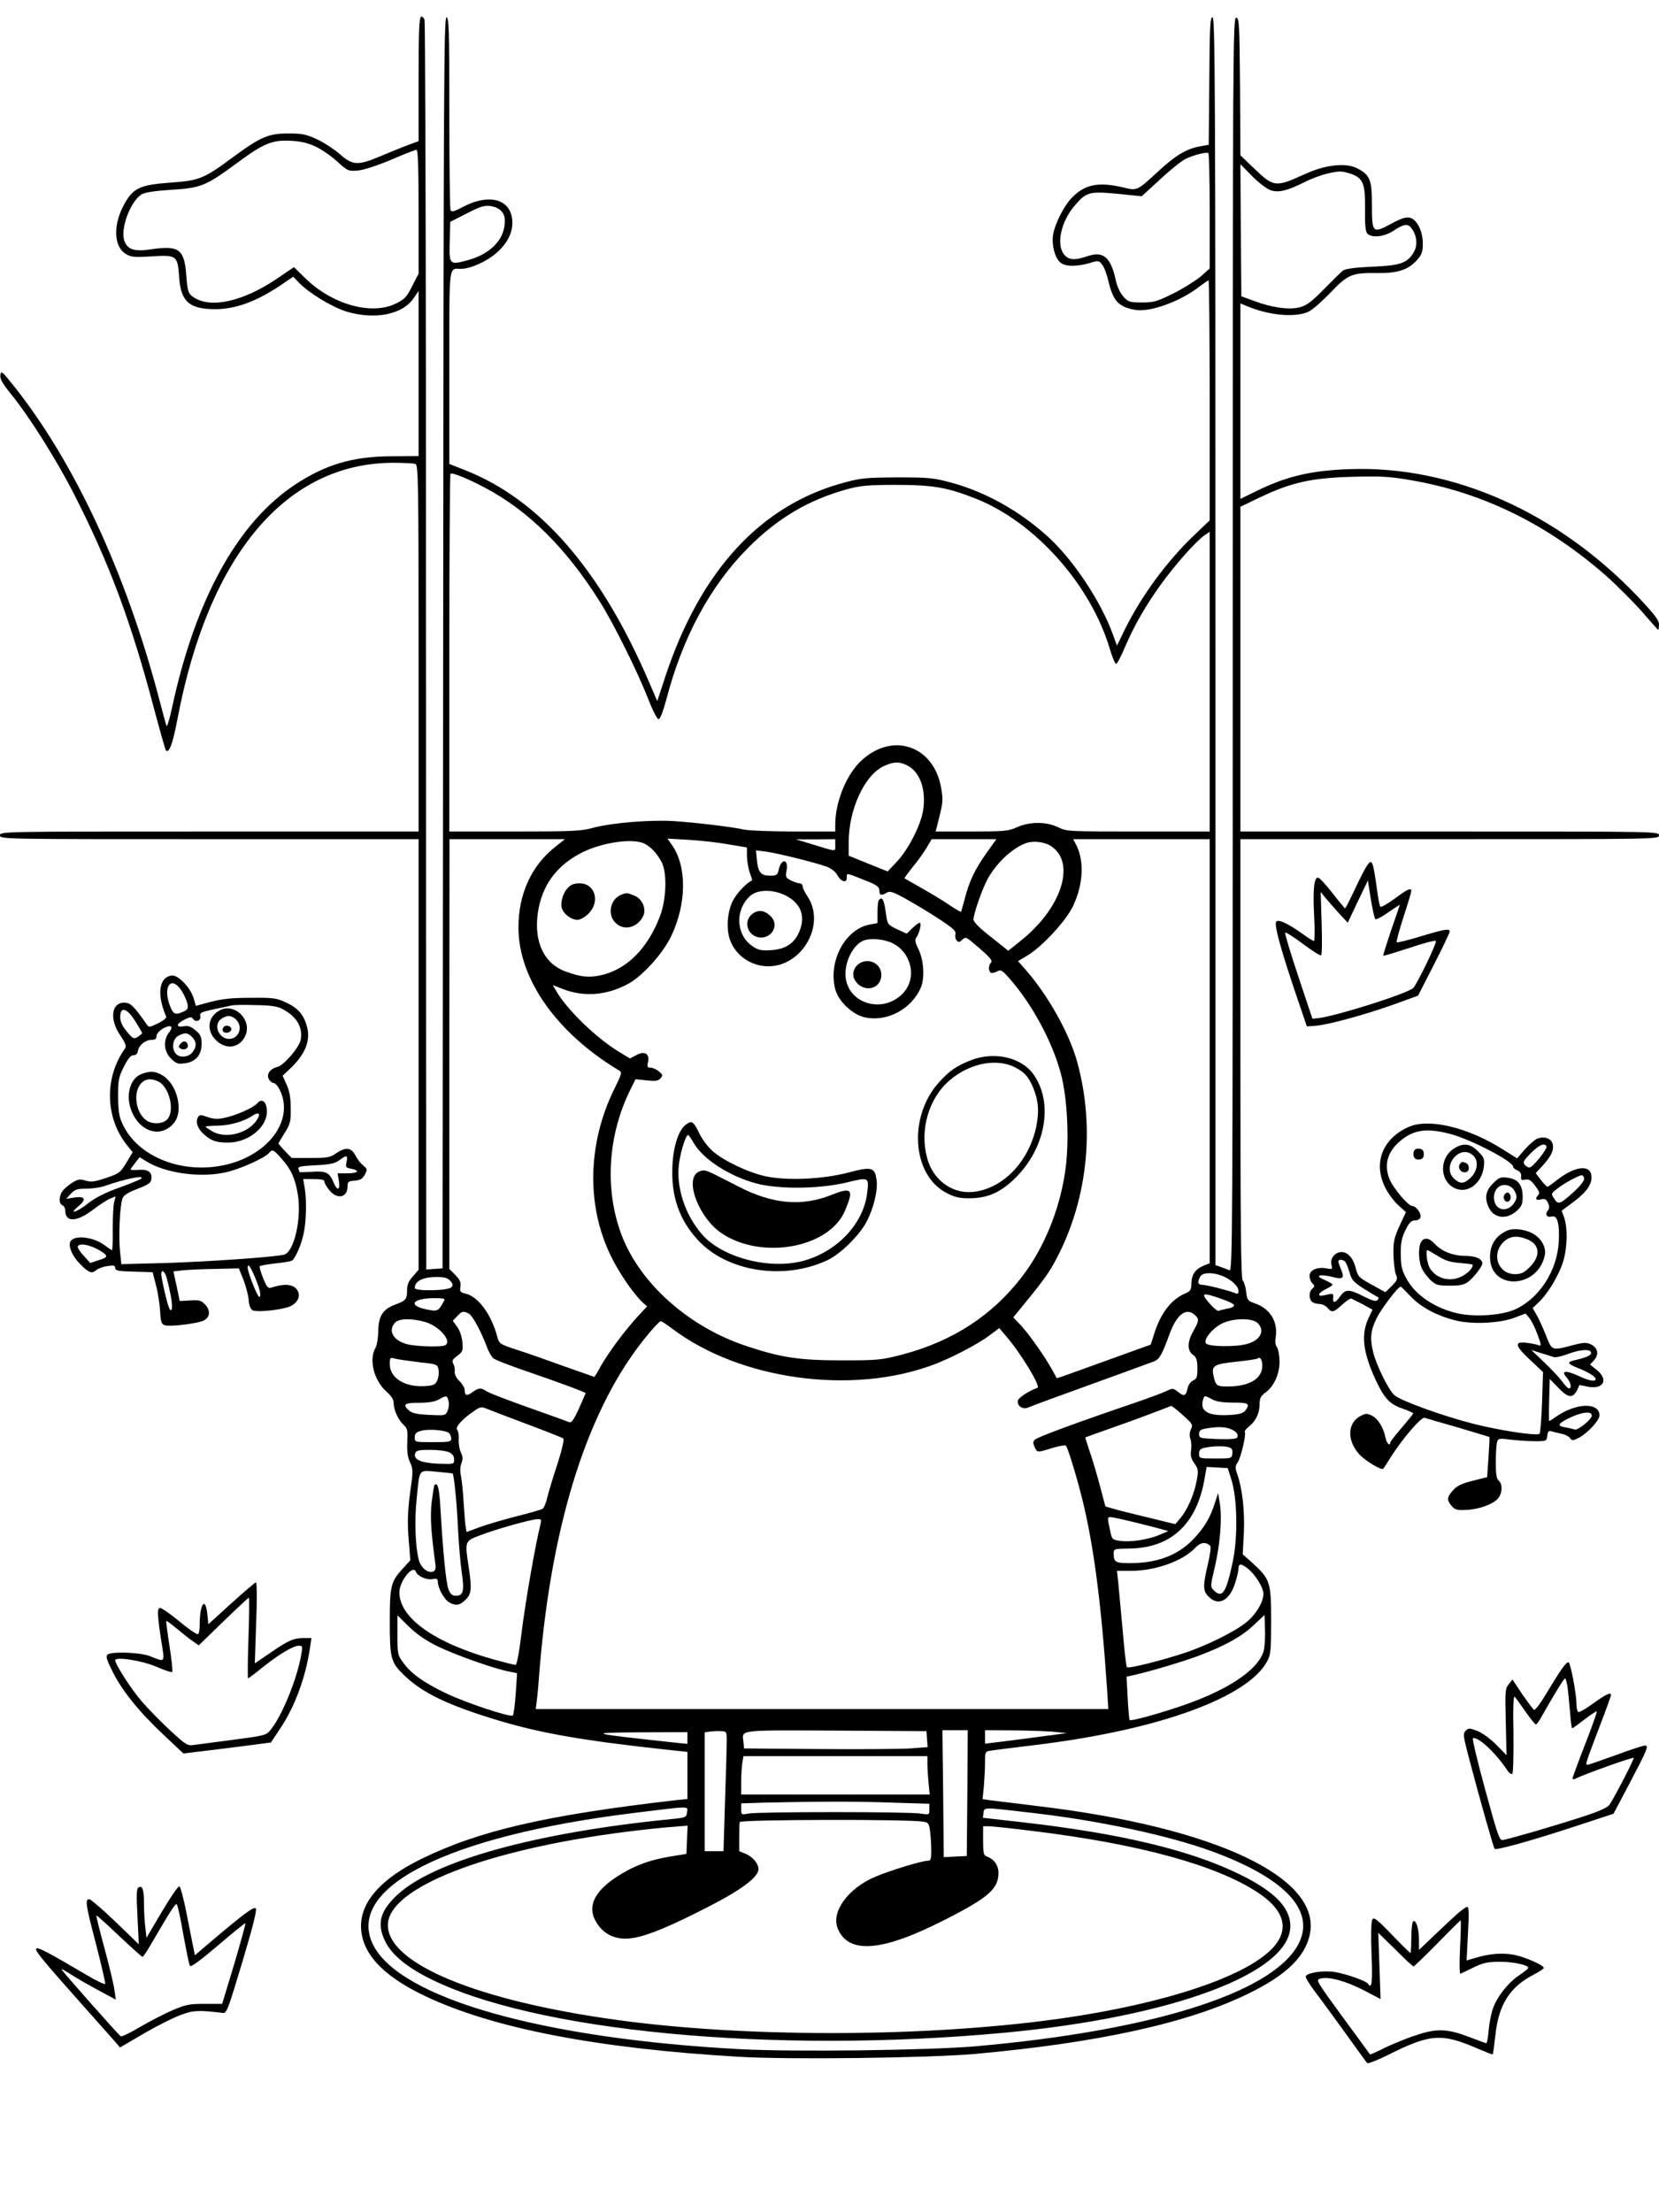 <?xml version="1.0" standalone="no"?>
<!DOCTYPE svg PUBLIC "-//W3C//DTD SVG 20010904//EN"
 "http://www.w3.org/TR/2001/REC-SVG-20010904/DTD/svg10.dtd">
<svg version="1.0" xmlns="http://www.w3.org/2000/svg"
 width="864pt" height="1152pt" viewBox="0 0 864 1152"
 preserveAspectRatio="xMidYMid meet">

<g transform="translate(0,1152) scale(0.1,-0.1)"
fill="#000000" stroke="none">
<path d="M2193 11433 c-10 -4 -13 -78 -13 -326 l0 -322 -57 -21 c-32 -12 -96
-38 -143 -58 -117 -49 -143 -48 -211 12 -30 26 -84 61 -119 77 -56 26 -77 30
-150 30 -103 0 -145 -19 -290 -126 -149 -110 -171 -119 -322 -130 -164 -12
-197 -28 -247 -124 -52 -101 -47 -209 12 -246 29 -18 43 -20 137 -14 131 8
135 5 143 -109 9 -127 53 -166 188 -166 108 0 218 41 350 131 l56 38 29 -30
c51 -54 173 -128 247 -151 148 -45 293 -17 352 70 l25 37 0 -430 0 -430 -137
-1 c-204 0 -349 -43 -508 -149 -299 -198 -518 -598 -639 -1160 -13 -61 -26
-103 -29 -95 -3 8 -22 78 -42 155 -170 642 -437 1217 -749 1610 -65 82 -71 87
-74 62 -3 -20 10 -43 53 -96 101 -125 241 -348 333 -529 184 -361 297 -667
416 -1119 30 -112 57 -207 60 -211 17 -16 36 36 60 163 162 855 566 1335 1125
1335 55 0 106 -3 115 -6 14 -6 16 -99 16 -960 l0 -954 -1090 0 c-1083 0 -1090
0 -1090 -20 0 -20 7 -20 1090 -20 l1090 0 0 -1121 0 -1121 -30 -35 c-22 -24
-30 -44 -30 -71 0 -48 -6 -55 -63 -76 -64 -24 -87 -61 -87 -141 -1 -33 -7 -71
-15 -85 -35 -61 -7 -170 58 -227 25 -22 37 -41 37 -58 0 -36 23 -88 51 -114
21 -19 23 -29 20 -91 -2 -49 2 -78 14 -104 15 -31 16 -47 7 -114 -19 -132 -22
-194 -13 -297 l8 -100 -39 -43 c-63 -69 -68 -90 -68 -277 0 -192 5 -212 76
-280 94 -91 229 -156 489 -234 218 -66 440 -105 873 -152 l112 -12 0 -123 0
-122 -57 -6 c-678 -78 -1029 -159 -1330 -307 -206 -101 -313 -220 -313 -349 1
-139 111 -259 335 -365 354 -168 898 -273 1639 -316 263 -15 978 -6 1221 15
645 58 1115 161 1430 316 192 94 290 188 316 304 66 297 -490 561 -1418 671
-120 15 -233 29 -252 31 l-34 5 7 67 c3 37 6 93 6 124 0 57 0 57 33 62 17 3
124 16 237 30 638 78 1103 248 1201 438 17 32 19 59 19 208 0 200 -5 216 -93
297 l-55 49 6 112 c5 114 -8 230 -34 304 -12 34 -12 42 2 63 17 26 45 145 37
158 -3 4 7 17 21 28 36 28 56 70 56 117 0 31 6 42 30 60 46 34 74 97 74 164
-1 31 -7 64 -14 73 -8 10 -10 29 -6 53 12 80 -30 148 -109 175 -37 13 -40 17
-45 60 -3 26 -11 52 -18 59 -9 9 -12 277 -12 1155 l0 1143 1090 0 c1083 0
1090 0 1090 20 0 20 -7 20 -1090 20 l-1090 0 0 846 0 845 104 50 c162 77 266
100 476 106 149 4 194 2 304 -17 375 -63 715 -230 1020 -498 57 -51 141 -135
187 -187 45 -52 83 -95 85 -95 2 0 4 13 4 28 0 22 -23 52 -101 135 -421 447
-971 693 -1509 674 -202 -7 -331 -37 -492 -117 l-78 -38 0 509 0 509 36 -15
c117 -49 255 -60 321 -27 21 11 72 56 114 100 89 93 109 102 244 100 106 -1
159 17 205 68 25 29 30 43 30 85 0 64 -30 126 -67 135 -20 5 -44 -2 -99 -32
-96 -51 -99 -48 -99 101 0 128 -10 154 -76 188 -59 31 -165 20 -274 -30 -154
-70 -161 -69 -269 35 l-66 63 -2 357 c-3 331 -4 357 -20 360 -17 3 -18 -157
-18 -3263 0 -3108 -1 -3267 -17 -3260 -10 4 -30 12 -45 17 l-28 10 0 3249 c0
2868 -2 3249 -15 3249 -13 0 -15 -46 -17 -332 l-3 -332 -44 -8 c-70 -12 -126
-45 -213 -125 -120 -110 -113 -107 -193 -88 -122 28 -192 15 -256 -48 -46 -43
-95 -140 -105 -202 -7 -52 9 -116 37 -141 25 -23 84 -24 153 -4 46 14 49 14
66 -8 10 -12 25 -52 33 -88 24 -102 54 -134 142 -148 75 -12 229 43 328 119
25 19 48 35 51 35 3 0 6 -281 6 -625 l0 -625 -81 -77 c-141 -135 -273 -314
-359 -487 l-43 -88 -21 58 c-62 171 -204 385 -333 504 -149 137 -329 238 -510
287 -89 24 -114 27 -278 27 -162 -1 -190 -3 -278 -27 -434 -116 -749 -457
-932 -1010 l-42 -128 -38 88 c-251 590 -571 961 -964 1115 l-81 32 0 502 c0
552 -4 514 60 514 51 0 137 39 189 86 60 54 86 114 78 176 -14 102 -121 129
-249 64 -55 -29 -67 -32 -72 -19 -3 8 -6 237 -6 509 0 432 -2 494 -15 494 -13
0 -15 -371 -17 -3257 l-3 -3258 -42 -3 -43 -3 -1 1413 c0 777 -1 2236 -1 3243
-1 1006 -4 1839 -7 1851 -3 11 -12 19 -18 17z m-552 -675 c31 -14 82 -49 114
-78 56 -51 59 -52 109 -48 31 3 99 25 173 56 66 29 126 52 132 52 8 0 11 -95
11 -322 l0 -323 -33 -64 c-27 -55 -39 -69 -82 -90 -128 -66 -338 -7 -480 135
l-54 53 -87 -59 c-182 -124 -359 -161 -445 -91 -19 15 -23 31 -29 109 -10 134
-38 155 -181 134 -87 -13 -122 -3 -140 40 -25 60 27 205 87 245 18 11 61 18
147 24 166 10 187 19 358 145 130 96 178 116 269 111 54 -2 92 -11 131 -29z
m4659 -338 l0 -298 -47 -42 c-27 -22 -90 -62 -142 -88 -85 -42 -101 -47 -163
-47 -65 0 -71 2 -98 31 -17 19 -32 53 -39 84 -26 121 -65 154 -147 126 -69
-23 -99 -21 -123 10 -42 53 -14 174 59 257 64 72 71 74 286 51 l60 -6 95 87
c51 48 111 96 131 106 40 21 108 38 121 32 4 -2 7 -139 7 -303z m318 109 c41
-13 85 -3 175 42 72 37 170 63 205 54 100 -23 113 -46 111 -195 -1 -76 2 -114
11 -125 22 -26 89 -19 140 15 54 36 75 37 95 6 26 -40 28 -87 6 -123 -34 -54
-70 -66 -217 -72 -91 -4 -137 -11 -150 -20 -10 -8 -55 -52 -99 -97 -64 -65
-89 -84 -125 -94 -55 -15 -148 -2 -242 34 l-63 23 -3 344 -2 344 61 -62 c34
-35 77 -67 97 -74z m-4005 -111 c15 -17 18 -34 15 -69 -9 -85 -81 -154 -192
-184 -96 -26 -97 -24 -94 97 l3 103 85 43 c71 37 91 43 125 39 25 -4 47 -14
58 -29z m-83 -1440 c225 -120 421 -315 595 -593 71 -113 192 -356 249 -500 24
-63 48 -110 56 -110 8 0 23 39 41 105 83 320 229 590 424 786 156 157 316 251
519 307 68 18 107 22 251 22 193 0 270 -13 420 -73 308 -123 598 -450 696
-785 13 -42 27 -76 32 -74 6 2 27 42 47 90 48 111 104 209 184 321 72 100 181
224 226 256 l30 21 0 -780 0 -781 -372 0 c-364 0 -373 0 -417 22 -62 30 -148
30 -215 0 -45 -20 -64 -22 -236 -22 l-187 0 20 80 c18 72 19 87 8 150 -39 215
-249 289 -411 143 -80 -72 -139 -214 -140 -335 l0 -38 -217 0 c-120 0 -236 5
-258 10 -56 13 -253 37 -365 44 -122 8 -324 -9 -418 -34 -65 -18 -104 -20
-412 -20 l-340 0 0 928 c0 511 3 931 6 935 9 8 94 -27 184 -75z m2193 -1443
c67 -32 101 -125 85 -232 -11 -77 -76 -205 -137 -270 l-48 -51 -102 41 -101
41 0 70 c0 172 83 351 184 397 50 23 78 24 119 4z m-1830 -424 c-125 -98 -193
-246 -193 -421 0 -267 199 -550 525 -745 15 -9 13 -18 -23 -90 -147 -295 -150
-634 -7 -902 43 -82 113 -181 154 -217 l21 -19 -52 -56 c-68 -75 -148 -183
-188 -253 -17 -32 -33 -58 -35 -58 -1 0 -69 24 -151 53 -82 30 -193 69 -246
86 -98 32 -98 33 -109 73 -31 115 -100 208 -166 222 -26 6 -29 10 -25 36 3 23
-3 36 -27 61 l-31 31 0 1119 1 1119 301 0 300 0 -49 -39z m895 13 l102 -17 0
-46 c1 -25 7 -64 15 -86 8 -21 13 -40 12 -40 -28 -11 -81 -67 -101 -107 -30
-61 -35 -153 -11 -211 32 -77 109 -128 195 -129 178 -1 302 218 206 363 -14
21 -26 45 -26 54 0 8 -7 15 -15 15 -9 0 -29 7 -46 15 -27 14 -29 19 -23 50 12
64 -27 68 -41 4 -6 -26 -11 -29 -45 -29 -47 0 -62 17 -68 81 l-5 51 54 -7 c59
-8 252 -56 314 -78 24 -9 45 -25 55 -43 20 -36 50 -45 50 -15 0 26 -4 26 77
-6 81 -31 93 -40 93 -64 0 -22 12 -24 39 -7 15 9 32 4 97 -32 43 -24 121 -70
172 -104 75 -49 92 -64 88 -80 -3 -11 0 -26 6 -33 9 -11 14 -11 29 3 17 15 20
15 51 -11 91 -76 110 -97 99 -108 -14 -14 -14 -44 -1 -52 5 -3 20 -1 32 6 20
11 26 8 66 -37 118 -134 225 -333 268 -499 35 -135 44 -363 20 -515 -31 -199
-111 -391 -221 -535 -155 -204 -361 -338 -623 -408 -112 -29 -126 -31 -317
-31 -220 0 -317 14 -499 75 -298 99 -550 323 -647 573 -92 239 -75 526 47 768
l24 48 58 -6 c47 -5 60 -3 72 11 13 15 12 19 -9 36 -13 11 -32 19 -43 19 -16
0 -19 5 -13 28 9 45 -17 61 -60 38 l-34 -18 -58 35 c-118 72 -270 219 -326
316 l-18 31 51 -20 c110 -43 231 -34 342 27 74 40 180 157 223 247 82 171 83
366 3 478 l-22 31 105 -6 c57 -3 150 -13 207 -23z m562 -5 c0 -35 11 -36 -125
6 l-80 24 103 0 102 1 0 -31z m787 -42 c-59 -83 -90 -147 -113 -239 -9 -35
-18 -64 -19 -66 -2 -2 -29 14 -62 36 -32 22 -96 61 -143 87 -47 27 -87 50 -89
51 -2 2 18 28 43 60 26 31 58 76 72 100 l26 44 169 0 168 0 -52 -73z m1163
-1031 l0 -1104 -29 -12 c-45 -18 -65 -46 -66 -92 -1 -35 -5 -42 -31 -53 -74
-31 -130 -103 -164 -214 l-17 -53 -244 -88 c-134 -49 -244 -88 -245 -87 -1 1
-14 25 -29 52 -40 70 -112 172 -158 223 l-40 42 24 29 c116 141 153 190 185
247 176 314 221 702 124 1054 -41 148 -147 338 -260 470 l-48 55 50 30 c76 46
200 180 236 256 54 114 60 236 16 321 l-15 28 356 0 355 0 0 -1104z m-2942
1080 c34 -18 64 -51 88 -96 29 -56 25 -195 -10 -284 -62 -162 -167 -269 -296
-302 -68 -17 -114 -13 -197 18 -110 41 -163 154 -142 303 20 143 97 248 229
315 107 54 269 77 328 46z m2120 -15 c126 -89 48 -323 -162 -490 l-65 -52 -90
72 c-60 46 -91 78 -91 91 0 31 49 169 77 217 50 86 132 159 201 182 40 12 97
4 130 -20z m-1391 -252 c81 -39 109 -105 78 -185 -25 -65 -72 -97 -149 -102
-51 -3 -67 0 -96 20 -87 58 -94 188 -14 262 37 34 116 36 181 5z m2281 -1984
c47 -20 82 -53 82 -78 0 -14 -4 -17 -17 -11 -31 13 -147 43 -170 43 -25 1 -28
12 -13 42 13 24 65 25 118 4z m-4023 -25 c14 -15 15 -23 6 -33 -15 -19 -191
-22 -191 -4 1 36 41 56 111 57 43 0 60 -4 74 -20z m4014 -93 c36 -12 66 -27
68 -33 2 -7 -12 -15 -32 -18 -20 -4 -42 -9 -48 -12 -7 -2 -29 16 -50 41 -45
53 -36 56 62 22z m-4048 -14 c-28 -52 -32 -54 -93 -41 -95 20 -69 57 40 58 57
0 62 -2 53 -17z m130 -63 c20 -11 63 -90 94 -172 9 -26 25 -53 34 -61 9 -8 86
-38 171 -67 172 -59 310 -110 310 -115 0 -1 -16 -37 -35 -80 -29 -63 -39 -76
-53 -70 -9 4 -104 38 -211 76 -107 38 -204 75 -217 84 -30 20 -40 19 -74 -5
-29 -21 -40 -18 -40 12 0 10 -12 31 -27 46 -17 16 -26 36 -25 49 2 12 -1 30
-7 41 -8 16 -5 23 21 42 28 21 30 26 26 72 -3 29 -14 62 -28 80 l-22 30 23 24
c25 27 32 28 60 14z m3781 -7 c24 -21 23 -32 -7 -84 -32 -56 -33 -102 -2 -124
18 -13 22 -25 23 -69 0 -47 -3 -56 -22 -65 -13 -5 -25 -23 -29 -40 -9 -41 -18
-45 -50 -19 -26 20 -28 20 -63 3 -21 -10 -102 -40 -182 -67 -274 -93 -485
-171 -499 -184 -12 -11 -12 -18 -3 -39 14 -30 14 -30 93 -5 35 10 67 16 70 12
10 -10 54 -154 83 -269 61 -241 102 -555 132 -1005 l6 -98 -1491 0 -1491 0 5
38 c3 20 10 96 15 167 64 779 257 1377 564 1745 32 39 62 70 67 70 5 0 32 -18
60 -39 353 -267 938 -347 1362 -187 93 35 237 110 293 154 l48 36 34 -40 c77
-88 184 -265 165 -271 -43 -15 -99 -51 -102 -67 -5 -27 25 -47 52 -36 12 5 65
25 117 44 408 148 518 188 541 197 27 11 41 34 80 142 37 102 87 140 131 100z
m-4005 -38 c72 -22 138 -99 102 -120 -17 -11 -153 -7 -198 5 -73 19 -102 70
-64 112 20 23 89 24 160 3z m4333 -5 c40 -40 14 -90 -57 -109 -57 -16 -198
-14 -212 3 -17 20 40 87 92 108 61 25 151 24 177 -2z m-4373 -203 c101 -11
101 -11 107 -40 3 -16 0 -41 -7 -56 -10 -22 -20 -26 -62 -29 -107 -7 -185 42
-185 115 0 32 2 35 23 29 12 -4 68 -12 124 -19z m4397 -23 c-3 -65 -69 -104
-181 -104 -56 0 -62 4 -73 56 -12 52 2 61 119 73 58 6 107 14 110 16 13 14 26
-6 25 -41z m-4238 -180 c4 -14 1 -37 -5 -51 -11 -25 -13 -25 -96 -21 -63 3
-89 9 -105 23 -35 32 -25 40 53 40 49 0 82 6 102 17 40 23 44 22 51 -8z m3977
9 c22 -12 55 -17 110 -17 80 0 89 -5 63 -41 -10 -13 -30 -20 -74 -23 -115 -8
-162 16 -148 74 8 29 8 29 49 7z m-3558 -133 c94 -35 174 -67 179 -71 5 -5 -8
-62 -32 -136 -23 -70 -47 -149 -53 -176 -6 -26 -17 -50 -23 -54 -6 -4 -67 -22
-136 -39 -69 -18 -155 -43 -193 -57 l-67 -25 -4 22 c-3 11 -7 68 -11 126 -3
58 -10 122 -14 143 -6 24 -5 48 2 67 8 22 8 35 -3 57 -7 15 -12 45 -11 66 2
21 -2 44 -8 51 -12 14 26 56 89 99 34 23 36 23 75 7 22 -9 117 -45 210 -80z
m3405 51 c51 -46 54 -50 42 -75 -8 -17 -8 -34 -2 -50 5 -14 6 -40 3 -60 -4
-26 0 -42 17 -66 21 -30 22 -37 12 -92 -13 -70 -48 -151 -85 -194 l-26 -31
-143 35 c-79 19 -161 39 -182 46 l-39 11 -28 105 c-15 58 -39 138 -53 179 -14
41 -25 75 -23 76 1 1 74 27 162 58 88 31 187 68 220 81 33 13 62 24 65 25 3 0
30 -21 60 -48z m247 -72 c31 -12 43 -26 37 -44 -4 -8 -34 -11 -102 -9 -93 4
-97 5 -97 26 0 18 7 24 35 29 57 10 97 10 127 -2z m-4069 -21 c6 -6 12 -19 12
-29 0 -17 -9 -19 -95 -19 -94 0 -95 0 -95 25 0 19 7 27 33 34 36 11 126 4 145
-11z m4060 -74 c18 -5 22 -13 20 -33 -3 -26 -4 -26 -88 -26 -84 0 -85 0 -85
25 0 19 6 26 30 31 41 9 95 10 123 3z m-4058 -27 c17 -8 25 -21 25 -37 0 -25
0 -25 -85 -22 -90 4 -130 23 -117 56 5 13 22 16 79 16 40 0 84 -6 98 -13z
m4073 -142 c31 -98 34 -295 8 -424 -35 -166 -55 -197 -100 -152 -18 18 -18 21
6 122 28 122 38 252 26 329 l-9 55 -18 -55 c-24 -75 -57 -130 -114 -188 -80
-82 -186 -122 -328 -122 -76 0 -84 5 -84 53 0 21 5 22 78 23 218 1 354 125
395 362 l11 63 55 -3 55 -3 19 -60z m-4056 32 c8 -8 22 -154 28 -282 4 -82 13
-188 20 -235 14 -95 8 -120 -31 -120 -19 0 -28 8 -38 33 -13 32 -29 194 -42
420 -6 105 -14 140 -31 124 -3 -3 -9 -44 -15 -91 -8 -78 -4 -146 19 -317 4
-28 1 -38 -12 -43 -27 -10 -63 20 -74 61 -18 69 -23 207 -11 318 16 160 8 149
103 141 45 -4 82 -8 84 -9z m3543 -252 c58 -14 123 -31 145 -37 l40 -11 -45
-19 c-57 -25 -152 -40 -207 -32 -41 6 -42 7 -52 56 -14 62 -14 68 2 68 6 0 59
-11 117 -25z m-3085 -12 c-25 -97 -78 -400 -97 -553 -14 -114 -26 -180 -33
-180 -6 0 -58 13 -116 29 -308 87 -489 216 -489 349 0 58 71 147 86 107 9 -23
56 -44 87 -38 20 4 27 1 27 -11 0 -36 34 -97 62 -112 34 -18 56 -13 87 20 26
27 28 56 13 159 -22 144 -23 141 61 173 84 32 262 82 296 83 20 1 22 -2 16
-26z m3488 -113 c5 -4 -1 -47 -12 -94 -27 -114 -27 -141 4 -171 51 -52 111
-19 139 76 9 29 16 60 16 69 0 29 12 30 47 3 40 -31 83 -100 83 -133 0 -43
-41 -111 -93 -151 -59 -47 -199 -116 -310 -154 -119 -40 -301 -86 -308 -77 -4
4 -14 95 -23 202 -10 107 -20 219 -23 248 l-6 52 75 0 c125 0 268 51 332 119
29 30 55 34 79 11z m-4020 -525 c91 -44 297 -117 371 -130 l39 -8 -7 -106 c-4
-58 -11 -110 -15 -114 -12 -12 -252 68 -356 119 -111 54 -176 101 -215 156
-29 39 -30 45 -30 143 l0 103 60 -59 c43 -41 87 -72 153 -104z m4305 88 c2
-43 -2 -93 -7 -111 -30 -102 -198 -211 -456 -295 -128 -42 -235 -70 -242 -64
-2 3 -7 55 -10 115 l-6 111 29 6 c87 19 258 70 342 101 139 52 228 101 291
161 31 29 56 52 56 53 1 0 2 -35 3 -77z m-2803 -579 c0 -27 -4 -167 -9 -311
l-8 -263 -49 0 -49 0 0 309 0 310 28 4 c15 2 41 3 57 2 29 -1 30 -3 30 -51z
m1043 9 l3 -41 -93 -7 c-51 -3 -266 -5 -478 -3 l-385 3 -3 33 c-7 66 -39 62
480 60 l473 -3 3 -42z m210 -280 l-3 -328 -60 -3 -60 -3 -3 331 -4 330 66 0
66 0 -2 -327z m457 318 l60 -6 -50 -7 c-59 -8 -272 -36 -332 -43 l-43 -5 0 35
0 35 153 -1 c83 -1 179 -4 212 -8z m-1915 -32 l0 -30 -52 5 c-470 51 -480 53
-190 55 l242 1 0 -31z m1250 -135 c0 -23 3 -68 6 -100 l6 -59 -491 0 -491 0 0
65 c0 36 3 81 6 100 l6 35 479 0 479 0 0 -41z m-187 -201 l197 -6 0 -29 c0
-29 0 -29 -47 -22 -62 10 -846 10 -895 0 -37 -7 -38 -6 -38 23 l0 30 123 4
c268 6 473 7 660 0z m-1065 -50 c-3 -27 -5 -28 -83 -36 -698 -69 -1229 -215
-1422 -391 -92 -84 -112 -151 -69 -241 31 -68 106 -133 224 -193 546 -281
1797 -400 3007 -287 873 82 1485 311 1485 555 0 97 -84 182 -265 270 -259 127
-623 213 -1133 271 l-203 23 3 25 c4 31 -6 31 258 0 347 -40 709 -118 933
-200 391 -144 546 -317 443 -494 -146 -248 -767 -441 -1676 -521 -244 -21
-948 -30 -1225 -15 -1031 55 -1770 265 -1911 542 -150 298 382 568 1356 688
303 37 282 37 278 4z m1228 -49 c29 -4 32 -8 38 -51 3 -25 6 -70 6 -99 0 -46
-3 -54 -19 -54 -30 0 -188 -48 -270 -82 -144 -60 -234 -184 -198 -271 57 -136
233 -121 566 50 221 113 271 158 271 240 0 40 -23 72 -62 86 -15 5 -18 19 -18
82 l0 75 28 0 c16 0 121 -11 233 -25 555 -68 955 -178 1171 -321 152 -101 169
-211 49 -314 -172 -149 -625 -286 -1171 -354 -686 -86 -1568 -84 -2215 5 -729
100 -1195 293 -1195 494 0 193 507 392 1233 485 87 11 196 23 243 26 l85 7 -3
-73 -3 -74 -85 -14 c-111 -18 -196 -51 -282 -108 -110 -73 -147 -148 -109
-222 39 -77 112 -110 204 -93 77 14 190 61 381 159 175 89 266 157 266 198 0
30 -29 64 -66 80 l-34 14 0 75 c0 41 1 76 3 77 16 13 871 15 953 2z"/>
<path d="M4577 6833 c-4 -3 -7 -32 -7 -63 l0 -57 -37 -7 c-131 -21 -223 -194
-182 -341 17 -61 91 -130 154 -143 116 -25 243 44 291 156 21 50 15 144 -14
202 -15 30 -18 47 -11 56 14 17 29 71 21 78 -3 4 -20 -8 -38 -25 l-32 -31 -50
23 c-48 23 -50 26 -57 74 -11 82 -19 98 -38 78z m70 -224 c101 -49 130 -183
56 -261 -99 -106 -278 -60 -298 76 -12 78 36 178 95 199 35 13 106 6 147 -14z"/>
<path d="M4479 6505 c-31 -17 -44 -57 -29 -85 39 -73 140 -56 140 24 0 56 -61
89 -111 61z"/>
<path d="M5049 5996 c-69 -28 -104 -52 -156 -109 -164 -178 -145 -485 36 -579
42 -22 67 -28 117 -28 98 0 166 30 245 109 157 157 196 392 90 538 -65 90
-210 120 -332 69z m237 -34 c49 -25 68 -46 93 -102 29 -68 34 -126 18 -206
-39 -185 -175 -325 -330 -341 -100 -10 -195 53 -231 153 -49 139 -12 307 89
409 103 103 257 140 361 87z"/>
<path d="M3574 5665 c-39 -27 -67 -111 -72 -214 -8 -160 35 -283 133 -389 153
-165 448 -211 675 -104 66 31 164 127 202 198 38 71 61 167 53 220 -9 66 -25
70 -147 38 -133 -35 -317 -43 -428 -20 -91 19 -219 80 -278 131 -24 21 -56 63
-70 93 -30 62 -39 68 -68 47z m40 -99 c49 -83 183 -170 322 -208 117 -32 329
-30 472 4 119 29 118 29 108 -56 -20 -160 -157 -304 -333 -352 -177 -47 -421
17 -526 137 -91 104 -138 251 -120 374 9 64 35 145 47 145 2 0 16 -20 30 -44z"/>
<path d="M3632 5414 c-65 -45 10 -236 123 -314 208 -143 562 -80 645 114 48
112 37 126 -66 85 -159 -64 -311 -50 -492 44 -144 74 -145 74 -167 81 -12 3
-30 -1 -43 -10z"/>
<path d="M2956 6895 c-28 -30 -41 -87 -26 -114 14 -28 50 -51 77 -51 13 0 37
12 53 28 68 60 42 162 -41 162 -30 0 -46 -6 -63 -25z"/>
<path d="M3234 6860 c-56 -22 -72 -103 -29 -145 43 -44 113 -27 144 33 19 37
-3 91 -45 108 -38 16 -41 16 -70 4z"/>
<path d="M3917 6760 c-42 -33 -29 -100 22 -118 67 -23 124 51 79 102 -33 36
-68 42 -101 16z"/>
<path d="M7116 7007 c-8 -12 -36 -66 -61 -120 -25 -53 -47 -97 -50 -97 -2 0
-32 36 -66 80 -34 44 -68 80 -75 80 -21 0 -27 -64 -20 -202 4 -70 3 -128 -1
-128 -5 0 -31 16 -58 36 -76 54 -125 78 -138 65 -13 -13 21 -139 102 -378 l57
-168 42 3 c64 4 255 56 404 109 l133 48 82 160 c45 88 82 166 83 173 0 18 -21
15 -151 -24 -66 -20 -122 -34 -125 -31 -3 3 13 62 35 131 23 69 41 130 41 136
0 19 -20 10 -87 -40 -37 -27 -71 -46 -74 -42 -4 4 -12 45 -18 92 -21 152 -26
163 -55 117z m47 -273 c4 -4 34 11 67 35 33 23 60 40 60 39 0 -2 -20 -61 -45
-132 -24 -72 -43 -131 -41 -133 1 -2 63 17 137 41 74 25 135 41 137 36 5 -13
-102 -233 -119 -246 -39 -31 -399 -145 -494 -156 l-30 -3 -73 219 c-40 120
-71 223 -69 229 1 5 42 -20 91 -57 48 -36 92 -64 96 -61 5 3 6 78 3 168 l-5
162 33 -40 c19 -22 50 -58 71 -80 l37 -40 52 110 53 110 15 -97 c9 -53 19
-100 24 -104z"/>
<path d="M857 6422 c-33 -36 -29 -110 9 -197 2 -6 -17 -21 -43 -34 -46 -22
-48 -22 -60 -4 -63 90 -81 108 -107 111 -74 9 -90 -81 -30 -169 28 -42 33 -57
25 -69 -108 -150 -104 -360 10 -503 l30 -37 -33 -55 c-31 -51 -37 -56 -105
-79 -60 -20 -78 -23 -107 -14 -29 9 -39 8 -70 -11 -20 -13 -43 -32 -51 -44
-19 -28 -19 -66 0 -73 8 -4 15 -16 15 -28 0 -61 57 -61 141 2 35 27 77 54 92
60 l29 12 -8 -32 c-4 -18 -7 -81 -7 -140 1 -60 -1 -108 -4 -108 -2 0 -19 11
-36 24 -63 48 -169 57 -182 17 -8 -26 12 -71 48 -109 47 -49 65 -57 87 -37 10
9 37 19 59 22 33 5 41 3 41 -10 0 -14 16 -17 98 -19 l97 -3 18 -70 c10 -38 19
-99 21 -134 3 -54 7 -66 23 -72 25 -9 169 8 203 24 34 16 38 53 8 84 -20 21
-30 24 -77 21 l-55 -3 -16 77 -17 77 41 5 c22 3 99 7 170 8 l130 3 24 -60 c13
-33 25 -80 27 -104 2 -29 9 -47 20 -54 18 -10 115 -3 178 14 48 13 74 50 59
84 -17 37 -65 44 -138 20 -18 -6 -24 1 -44 50 -12 30 -20 58 -17 61 3 4 40 10
82 15 41 4 80 11 85 14 17 11 47 77 60 135 15 64 18 175 7 243 l-8 47 55 0
c42 0 56 -4 56 -14 0 -8 12 -28 26 -45 41 -49 94 -37 94 20 0 25 4 28 37 31
29 2 41 9 53 31 14 27 14 29 -9 48 -13 11 -31 34 -40 52 -21 41 -50 45 -98 13
-34 -24 -47 -26 -136 -26 l-98 0 -35 36 c-19 20 -34 38 -34 40 0 1 15 26 33
55 29 47 32 59 31 128 0 55 -6 89 -21 122 l-21 47 45 43 c74 72 101 142 82
212 -17 63 -46 97 -108 126 -52 24 -66 26 -186 25 -98 0 -149 -6 -207 -21
l-78 -21 -12 41 c-16 52 -76 117 -110 117 -14 0 -32 -8 -41 -18z m88 -60 c13
-20 27 -51 31 -68 5 -26 2 -32 -21 -42 -41 -19 -52 -15 -69 28 -40 101 4 164
59 82z m525 -96 c75 -39 108 -95 96 -161 -8 -40 -87 -132 -121 -141 -38 -9
-59 -38 -45 -63 6 -12 18 -21 26 -21 8 0 24 -19 34 -42 70 -153 -62 -331 -282
-383 -226 -53 -461 40 -540 212 -18 38 -22 67 -23 143 0 86 3 101 30 155 22
43 36 60 50 60 13 0 21 8 23 21 4 30 38 58 70 59 20 0 27 5 27 19 0 12 14 28
32 39 42 24 60 14 33 -20 -31 -40 -27 -98 10 -135 28 -27 36 -30 73 -25 57 8
87 43 87 102 0 36 -5 47 -32 70 -24 20 -39 25 -59 21 -43 -8 -44 11 -1 33 33
17 39 17 48 5 13 -21 43 -8 37 16 -4 16 6 20 69 34 40 8 82 17 93 20 11 3 67
4 125 2 79 -1 114 -6 140 -20z m-766 -63 c20 -32 36 -60 36 -63 0 -3 -10 -11
-22 -19 -21 -13 -25 -11 -54 23 -32 37 -43 66 -36 99 7 35 40 18 76 -40z m296
-83 c25 -25 25 -51 2 -80 -23 -28 -70 -30 -89 -4 -21 29 -12 76 17 91 34 17
47 16 70 -7z m463 -630 c51 -55 75 -107 88 -190 21 -126 -20 -303 -73 -314
-58 -13 -397 -36 -611 -43 l-235 -6 -7 68 c-8 76 -1 238 13 274 6 17 28 31 78
50 54 21 70 31 72 49 6 37 -16 54 -65 50 -24 -2 -43 -1 -43 2 0 3 11 18 24 34
l23 30 34 -21 c99 -62 277 -87 409 -59 74 15 209 75 231 102 17 21 23 18 62
-26z m342 -20 c-6 -28 -4 -31 24 -36 48 -10 36 -24 -20 -24 l-51 0 7 -40 c8
-49 -9 -54 -28 -7 -22 52 -39 60 -112 55 -36 -2 -65 -3 -65 -2 0 1 -2 9 -6 17
-4 12 13 15 90 19 75 4 100 9 123 26 38 29 46 27 38 -8z m-1070 -88 c-6 -5
-57 -26 -115 -47 -71 -25 -123 -52 -161 -81 -60 -48 -106 -61 -50 -15 43 36
35 53 -22 45 l-42 -7 24 27 c21 22 33 26 81 26 32 0 77 7 101 16 100 35 207
57 184 36z m-240 -361 c22 -10 46 -25 53 -33 11 -13 6 -18 -33 -30 l-45 -15
-35 39 c-20 21 -33 43 -30 48 9 15 46 11 90 -9z m829 -143 c29 -67 38 -105 27
-112 -8 -5 -61 128 -61 153 0 24 12 9 34 -41z m-455 -15 c24 -95 33 -155 23
-165 -7 -7 -17 21 -31 80 -12 49 -21 97 -21 106 0 30 19 16 29 -21z"/>
<path d="M1141 6257 c-59 -34 -67 -103 -17 -153 51 -51 120 -43 151 17 44 84
-53 182 -134 136z m89 -47 c37 -37 14 -100 -37 -100 -54 0 -84 74 -41 104 30
21 54 20 78 -4z"/>
<path d="M1167 6174 c-16 -16 -6 -35 16 -32 12 2 22 10 22 18 0 16 -26 25 -38
14z"/>
<path d="M732 5925 c-57 -25 -79 -115 -46 -193 46 -111 157 -140 222 -57 47
60 16 194 -57 242 -39 26 -72 28 -119 8z m91 -36 c59 -27 90 -156 47 -199 -24
-24 -77 -26 -108 -4 -53 37 -70 138 -31 188 22 28 53 33 92 15z"/>
<path d="M1340 5775 c-18 -22 -109 -63 -166 -75 -40 -9 -60 -8 -93 3 -38 14
-42 13 -51 -3 -13 -23 0 -58 31 -86 39 -35 65 -44 126 -44 105 0 203 78 203
162 0 50 -26 72 -50 43z m-7 -94 c-50 -67 -163 -92 -230 -51 -18 11 -33 21
-33 23 0 2 27 5 61 5 66 1 137 21 184 52 36 24 46 9 18 -29z"/>
<path d="M940 6085 c-12 -14 -11 -18 0 -25 18 -11 42 -1 38 18 -4 22 -23 25
-38 7z"/>
<path d="M7335 5651 c-135 -61 -184 -186 -122 -313 15 -31 46 -73 68 -93 l41
-37 -33 -71 c-28 -62 -33 -82 -32 -147 1 -41 6 -88 12 -104 11 -27 9 -32 -21
-63 l-33 -32 -71 39 c-67 37 -72 42 -83 85 -13 53 -41 85 -74 85 -34 0 -61
-33 -53 -65 6 -25 5 -26 -26 -20 -48 9 -88 -9 -88 -39 0 -14 7 -31 15 -39 13
-13 13 -16 0 -27 -18 -15 -20 -51 -3 -68 7 -7 24 -12 38 -12 14 0 33 -9 43
-20 23 -27 31 -26 77 16 22 20 43 34 47 32 5 -2 31 -15 60 -30 l51 -28 -19
-40 c-42 -87 -32 -179 34 -323 46 -99 75 -130 141 -152 31 -11 56 -22 56 -25
0 -3 -27 -36 -60 -75 -33 -38 -60 -73 -60 -77 0 -22 -18 -4 -24 23 -10 54 -38
99 -69 116 -28 14 -33 14 -64 -2 -66 -36 -68 -127 -5 -197 31 -35 118 -87 126
-76 2 1 20 30 41 63 61 96 157 207 174 202 9 -3 88 -26 176 -51 87 -26 160
-48 162 -49 1 -1 -1 -49 -5 -106 l-7 -103 -75 -19 c-57 -14 -82 -26 -102 -49
-33 -36 -34 -50 -9 -81 16 -20 28 -24 73 -22 63 2 133 25 165 55 27 25 31 79
8 98 -11 9 -15 34 -15 94 0 44 3 91 6 104 6 22 9 23 73 15 36 -4 93 -8 126 -8
59 0 60 1 63 28 3 24 7 28 25 23 12 -4 36 -9 52 -13 17 -3 35 -13 42 -22 10
-14 15 -14 48 3 45 25 105 90 105 115 0 71 -125 66 -230 -9 -15 -11 -30 -20
-32 -20 -1 0 -2 49 0 110 l3 109 43 -44 c60 -63 83 -60 111 12 0 1 18 -2 39
-7 85 -19 117 34 51 87 l-34 27 20 22 c28 30 21 65 -15 83 -25 11 -37 11 -95
-4 -110 -29 -108 -30 -140 52 -16 40 -38 88 -49 107 l-20 34 30 29 c48 44 106
141 128 211 23 73 25 178 6 232 l-13 35 64 48 c68 51 96 93 91 135 -7 60 -88
49 -182 -25 -22 -18 -44 -33 -47 -33 -4 0 -19 16 -34 35 l-27 36 37 40 c45 50
59 81 51 112 -7 29 -43 41 -79 28 -13 -5 -42 -30 -65 -56 l-41 -47 -72 45
c-181 116 -389 166 -494 118z m225 -38 c105 -29 320 -141 320 -168 0 -6 10
-15 23 -20 14 -7 21 -17 19 -31 -2 -18 1 -21 21 -17 19 4 31 -3 52 -32 21 -27
25 -39 17 -47 -20 -20 -13 -31 13 -24 20 5 27 2 37 -18 8 -19 8 -29 -1 -40
-17 -20 -4 -38 20 -31 29 9 42 -36 37 -131 -8 -150 -100 -294 -226 -352 -67
-31 -203 -41 -293 -23 -122 26 -226 94 -274 182 -25 46 -29 65 -30 129 0 60 5
85 25 125 20 40 30 50 50 50 16 0 26 7 28 18 4 20 -24 57 -43 57 -22 0 -101
95 -120 143 -30 80 -5 152 76 210 64 46 133 52 249 20z m494 -62 c8 -12 -72
-111 -89 -111 -7 0 -18 7 -25 15 -10 13 -5 22 32 60 44 43 71 55 82 36z m196
-170 c0 -11 -23 -40 -52 -66 -74 -67 -83 -70 -103 -38 -18 26 -17 27 11 50 34
28 114 72 132 73 6 0 12 -9 12 -19z m-1243 -433 c5 -7 15 -32 22 -56 10 -37
21 -49 74 -83 34 -21 67 -41 72 -43 6 -2 6 -8 -1 -16 -9 -9 -25 -4 -72 19 -76
39 -95 39 -122 1 -25 -36 -41 -39 -37 -7 2 23 0 23 -46 12 -40 -10 -34 12 8
32 19 9 35 20 35 23 0 4 -19 15 -42 25 -54 22 -28 32 39 16 57 -15 66 -8 48
36 -8 19 -15 39 -15 44 0 13 26 11 37 -3z m339 -178 c53 -57 136 -101 234
-126 87 -22 233 -15 310 15 l55 21 21 -25 c11 -14 30 -53 42 -86 20 -55 20
-60 4 -54 -9 4 -36 9 -58 12 -69 9 -66 -13 12 -86 l70 -66 -5 -157 c-3 -86 -9
-160 -13 -164 -13 -13 -202 16 -342 51 -158 40 -374 118 -412 148 -30 23 -97
159 -113 227 -17 72 -13 111 18 175 24 49 112 165 126 165 2 0 25 -23 51 -50z
m746 -317 c9 -3 42 4 73 16 58 22 110 27 119 12 10 -16 -15 -29 -86 -45 -39
-9 -35 -18 20 -40 57 -23 92 -45 92 -57 0 -16 -34 -10 -89 16 -66 31 -95 27
-62 -8 21 -24 29 -57 12 -57 -6 0 -22 17 -37 38 -15 20 -57 65 -93 99 l-66 63
50 -16 c28 -8 58 -18 67 -21z m198 -305 c0 -19 -74 -79 -90 -72 -8 3 -30 8
-47 11 -44 7 -41 18 10 44 70 36 127 44 127 17z"/>
<path d="M7569 5537 c-71 -48 -72 -159 -1 -200 68 -40 149 15 160 109 4 39 1
47 -31 79 -42 42 -78 45 -128 12z m103 -34 c29 -26 24 -79 -11 -114 -35 -35
-57 -36 -88 -7 -68 64 30 184 99 121z"/>
<path d="M7607 5463 c-22 -21 2 -56 31 -46 17 7 15 40 -4 47 -19 7 -19 7 -27
-1z"/>
<path d="M7364 5526 c-10 -26 4 -48 28 -44 17 2 23 10 23 28 0 18 -6 26 -23
28 -13 2 -25 -3 -28 -12z"/>
<path d="M7775 5357 c-39 -39 -45 -78 -20 -128 29 -56 95 -61 148 -11 22 21
27 34 27 71 -1 61 -24 91 -78 98 -38 5 -45 2 -77 -30z m114 -41 c12 -26 12
-33 0 -55 -21 -37 -63 -50 -89 -26 -25 22 -26 71 -3 97 26 29 74 20 92 -16z"/>
<path d="M7833 5294 c-8 -21 13 -42 28 -27 13 13 5 43 -11 43 -6 0 -13 -7 -17
-16z"/>
<path d="M7850 5112 c-60 -27 -90 -73 -90 -138 0 -174 247 -167 285 8 10 43
-20 94 -69 118 -42 20 -96 25 -126 12z m105 -46 c66 -28 70 -88 9 -147 -27
-27 -43 -34 -74 -34 -87 0 -125 102 -61 166 33 33 71 37 126 15z"/>
<path d="M7400 5051 c-14 -28 -13 -96 4 -134 7 -18 28 -45 45 -62 29 -27 38
-30 101 -30 54 0 75 4 97 21 27 20 73 79 73 95 0 23 -35 39 -88 39 -65 0 -125
24 -161 64 -29 31 -56 34 -71 7z m89 -72 c38 -24 65 -32 115 -36 36 -3 66 -7
66 -9 0 -16 -18 -37 -47 -55 -64 -40 -146 -20 -179 42 -13 26 -20 89 -10 89 3
0 27 -14 55 -31z"/>
<path d="M1205 3171 l-120 -109 -5 51 c-10 97 -40 56 -40 -54 0 -30 -4 -49
-11 -49 -7 0 -42 24 -78 53 -36 30 -78 62 -93 71 -26 17 -28 17 -34 2 -4 -9 2
-73 13 -142 22 -140 28 -131 -57 -98 -53 20 -203 25 -221 7 -9 -9 -2 -29 27
-87 49 -100 140 -212 267 -331 l102 -96 50 6 c28 3 130 16 228 28 l178 23 49
74 c77 115 133 269 155 423 l7 47 -40 0 c-53 0 -80 -12 -176 -78 l-79 -54 7
211 c5 116 4 211 -1 211 -4 0 -62 -49 -128 -109z m89 -181 c-4 -115 -5 -210
-2 -210 2 0 36 25 74 56 83 67 161 114 190 114 20 0 21 -3 12 -52 -24 -130
-102 -319 -161 -389 -20 -25 -34 -28 -187 -48 -91 -12 -183 -24 -205 -27 -40
-6 -43 -4 -131 77 -49 46 -114 112 -144 147 -52 59 -140 195 -140 216 0 21
145 -2 218 -35 40 -17 75 -29 79 -26 3 4 -3 64 -14 134 -11 71 -19 130 -17
132 2 2 27 -17 56 -41 29 -24 66 -54 83 -65 l30 -21 128 124 c70 68 130 124
133 124 3 0 2 -94 -2 -210z"/>
<path d="M8133 2828 c-16 -23 -53 -82 -82 -131 -29 -48 -57 -85 -62 -81 -5 3
-32 40 -61 81 l-51 77 -20 -25 c-18 -22 -19 -36 -15 -196 l4 -173 -54 55 c-31
31 -72 61 -98 71 -41 16 -46 16 -61 1 -15 -15 -13 -27 21 -156 55 -208 124
-452 130 -459 9 -8 196 44 415 116 l204 67 83 157 c95 181 102 198 80 198 -9
0 -77 -22 -152 -50 -75 -27 -140 -50 -146 -50 -13 0 -12 3 61 195 34 88 61
163 61 168 0 17 -27 4 -92 -43 -38 -28 -73 -48 -79 -45 -5 4 -9 23 -9 44 0 48
-29 203 -40 214 -4 5 -21 -11 -37 -35z m31 -95 c3 -26 9 -85 13 -130 3 -46 8
-83 11 -83 3 0 32 21 64 46 33 25 61 44 64 42 2 -3 -25 -80 -61 -172 -36 -92
-65 -171 -65 -177 0 -6 7 -6 20 1 36 19 293 111 298 106 4 -5 -94 -195 -125
-243 -11 -16 -52 -35 -152 -67 -135 -44 -369 -112 -405 -118 -17 -3 -27 28
-91 262 -40 146 -69 267 -64 268 27 10 118 -75 180 -168 9 -14 21 -21 25 -17
5 5 7 99 6 210 -3 126 0 198 6 192 5 -5 30 -40 56 -77 26 -38 51 -68 55 -68 4
0 15 15 25 33 68 120 121 207 127 207 3 0 9 -21 13 -47z"/>
<path d="M721 1691 c-10 -6 -11 -39 -5 -152 l7 -144 -122 118 c-67 64 -129
117 -136 117 -23 0 -19 -29 36 -237 27 -107 49 -199 47 -204 -2 -5 -46 16 -98
47 -192 113 -252 146 -261 137 -9 -9 28 -55 231 -283 80 -90 159 -179 175
-197 l30 -35 123 72 c67 39 152 82 190 96 66 26 99 27 220 12 23 -3 27 9 104
265 56 187 77 272 70 279 -11 11 -65 -30 -242 -180 l-75 -64 -8 39 c-4 21 -20
101 -35 177 -15 77 -32 141 -38 143 -6 2 -47 -58 -91 -132 l-80 -136 -6 53
c-4 29 -7 85 -7 123 0 76 -8 99 -29 86z m234 -246 c15 -82 30 -156 34 -162 4
-9 53 27 146 106 77 66 141 118 143 116 2 -2 -24 -97 -58 -212 l-63 -208 -91
0 c-81 0 -100 -4 -167 -33 -42 -18 -118 -57 -169 -87 -50 -30 -96 -52 -101
-49 -12 7 -309 343 -309 349 0 3 24 -10 53 -29 28 -18 92 -55 141 -81 l89 -48
-7 50 c-3 27 -27 125 -52 218 -25 92 -44 169 -42 170 2 2 55 -46 118 -106 63
-59 118 -109 122 -109 4 0 23 28 43 63 109 187 129 217 136 210 4 -4 20 -75
34 -158z"/>
<path d="M7572 1538 c-31 -29 -85 -79 -119 -112 l-63 -60 0 51 c0 58 -15 107
-30 98 -5 -3 -10 -42 -10 -86 0 -43 -2 -79 -5 -79 -2 0 -46 43 -96 95 -79 82
-94 93 -102 79 -6 -11 -8 -83 -4 -181 6 -148 1 -184 -18 -154 -8 15 -114 52
-174 62 -61 10 -151 -5 -151 -25 0 -7 22 -42 48 -77 27 -35 97 -131 157 -214
59 -82 111 -154 115 -158 4 -5 52 14 107 41 222 112 282 116 473 32 40 -17 73
-30 74 -28 2 2 8 47 14 101 17 158 75 250 199 314 29 15 53 31 53 35 0 14 -95
56 -153 68 -61 12 -130 7 -205 -16 l-44 -13 7 140 c6 105 5 139 -4 139 -7 0
-38 -23 -69 -52z m32 -159 c-4 -84 -3 -140 2 -137 5 2 36 17 69 33 50 24 73
29 135 29 70 1 151 -17 149 -32 0 -4 -21 -21 -47 -38 -56 -37 -116 -112 -137
-174 -9 -25 -19 -75 -22 -112 -3 -38 -9 -68 -12 -68 -3 0 -41 14 -83 30 -119
46 -174 49 -285 11 -51 -16 -124 -47 -164 -66 -39 -20 -72 -35 -74 -33 -1 2
-66 90 -143 195 -139 191 -141 193 -114 200 43 11 131 -13 224 -61 l88 -46 -6
173 -6 172 89 -87 c48 -49 91 -88 95 -88 3 0 59 54 124 120 64 66 119 120 121
120 2 0 1 -64 -3 -141z"/>
</g>
</svg>
